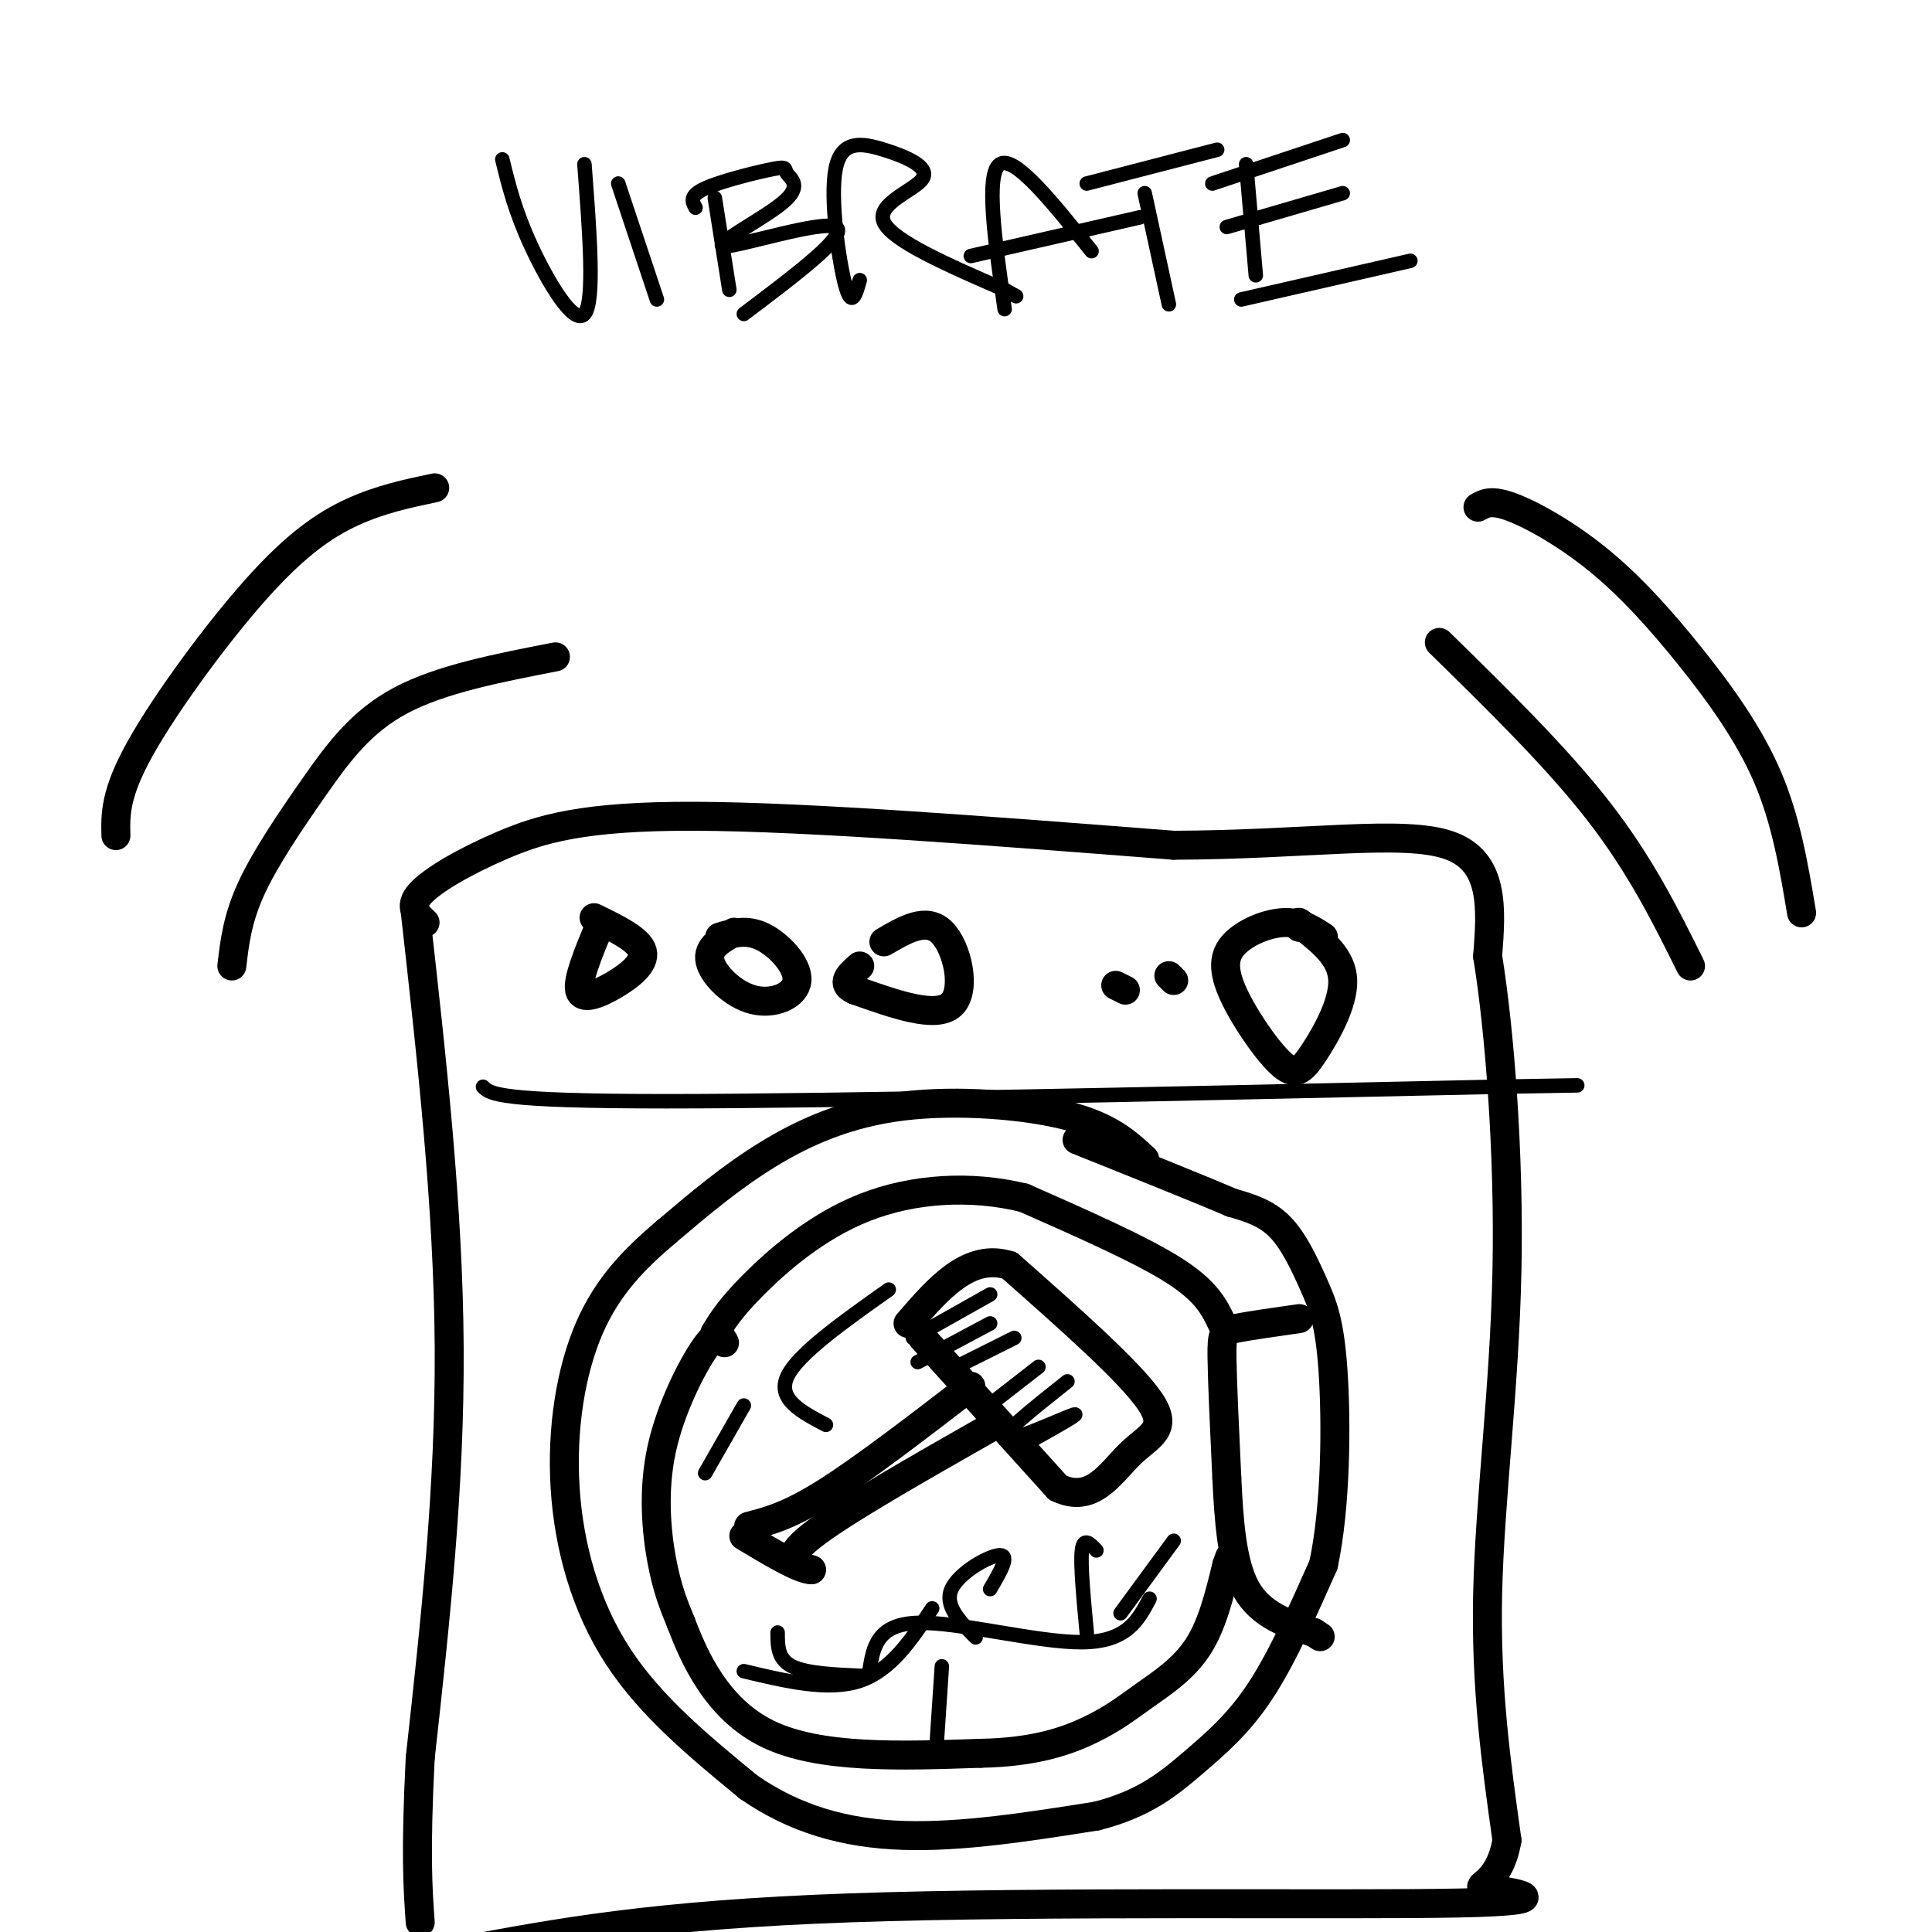 <svg viewBox='0 0 400 400' version='1.1' xmlns='http://www.w3.org/2000/svg' xmlns:xlink='http://www.w3.org/1999/xlink'><g fill='none' stroke='rgb(0,0,0)' stroke-width='6' stroke-linecap='round' stroke-linejoin='round'><path d='M86,189c3.417,30.417 6.833,60.833 7,90c0.167,29.167 -2.917,57.083 -6,85'/><path d='M87,364c-1.000,19.833 -0.500,26.917 0,34'/><path d='M88,191c-1.744,-1.619 -3.488,-3.238 -1,-6c2.488,-2.762 9.208,-6.667 17,-10c7.792,-3.333 16.655,-6.095 40,-6c23.345,0.095 61.173,3.048 99,6'/><path d='M243,175c27.711,-0.089 47.489,-3.311 57,0c9.511,3.311 8.756,13.156 8,23'/><path d='M308,198c2.429,14.881 4.500,40.583 4,65c-0.500,24.417 -3.571,47.548 -4,67c-0.429,19.452 1.786,35.226 4,51'/><path d='M312,381c-1.675,9.960 -7.861,9.360 -4,10c3.861,0.640 17.770,2.518 -6,3c-23.770,0.482 -85.220,-0.434 -126,1c-40.780,1.434 -60.890,5.217 -81,9'/><path d='M95,404c-17.356,1.711 -20.244,1.489 -21,1c-0.756,-0.489 0.622,-1.244 2,-2'/><path d='M237,240c-3.625,-3.375 -7.250,-6.750 -16,-9c-8.750,-2.250 -22.625,-3.375 -34,-2c-11.375,1.375 -20.250,5.250 -28,10c-7.750,4.750 -14.375,10.375 -21,16'/><path d='M138,255c-6.480,5.477 -12.180,11.169 -16,20c-3.820,8.831 -5.759,20.801 -5,33c0.759,12.199 4.217,24.628 11,35c6.783,10.372 16.892,18.686 27,27'/><path d='M155,370c9.533,6.600 19.867,9.600 32,10c12.133,0.400 26.067,-1.800 40,-4'/><path d='M227,376c10.036,-2.524 15.125,-6.833 20,-11c4.875,-4.167 9.536,-8.190 14,-15c4.464,-6.810 8.732,-16.405 13,-26'/><path d='M274,324c2.627,-12.166 2.694,-29.581 2,-40c-0.694,-10.419 -2.148,-13.844 -4,-18c-1.852,-4.156 -4.100,-9.045 -7,-12c-2.900,-2.955 -6.450,-3.978 -10,-5'/><path d='M255,249c-7.000,-3.000 -19.500,-8.000 -32,-13'/><path d='M269,273c-5.133,0.733 -10.267,1.467 -13,2c-2.733,0.533 -3.067,0.867 -3,6c0.067,5.133 0.533,15.067 1,25'/><path d='M254,306c0.422,8.600 0.978,17.600 4,23c3.022,5.400 8.511,7.200 14,9'/><path d='M272,338c2.333,1.500 1.167,0.750 0,0'/><path d='M253,274c-1.583,-3.333 -3.167,-6.667 -10,-11c-6.833,-4.333 -18.917,-9.667 -31,-15'/><path d='M212,248c-10.988,-2.702 -22.958,-1.958 -33,2c-10.042,3.958 -18.155,11.131 -23,16c-4.845,4.869 -6.423,7.435 -8,10'/><path d='M150,278c-0.696,-1.345 -1.393,-2.690 -4,1c-2.607,3.690 -7.125,12.417 -9,21c-1.875,8.583 -1.107,17.024 0,23c1.107,5.976 2.554,9.488 4,13'/><path d='M141,336c2.667,6.956 7.333,17.844 18,23c10.667,5.156 27.333,4.578 44,4'/><path d='M203,363c11.506,-0.195 18.270,-2.681 23,-5c4.730,-2.319 7.427,-4.470 11,-7c3.573,-2.530 8.021,-5.437 11,-10c2.979,-4.563 4.490,-10.781 6,-17'/><path d='M254,324c1.000,-2.833 0.500,-1.417 0,0'/><path d='M124,192c-2.244,5.440 -4.488,10.881 -4,13c0.488,2.119 3.708,0.917 7,-1c3.292,-1.917 6.655,-4.548 6,-7c-0.655,-2.452 -5.327,-4.726 -10,-7'/><path d='M152,193c-2.818,1.581 -5.636,3.161 -5,6c0.636,2.839 4.727,6.936 9,8c4.273,1.064 8.727,-0.906 9,-4c0.273,-3.094 -3.636,-7.313 -7,-9c-3.364,-1.687 -6.182,-0.844 -9,0'/><path d='M183,195c4.400,-2.578 8.800,-5.156 12,-2c3.200,3.156 5.200,12.044 2,15c-3.200,2.956 -11.600,-0.022 -20,-3'/><path d='M177,205c-3.167,-1.333 -1.083,-3.167 1,-5'/><path d='M274,194c-2.349,-1.536 -4.699,-3.073 -8,-3c-3.301,0.073 -7.554,1.755 -10,4c-2.446,2.245 -3.086,5.052 -1,10c2.086,4.948 6.899,12.038 10,15c3.101,2.962 4.489,1.798 7,-2c2.511,-3.798 6.146,-10.228 6,-15c-0.146,-4.772 -4.073,-7.886 -8,-11'/><path d='M270,192c-1.500,-1.833 -1.250,-0.917 -1,0'/><path d='M243,203c0.000,0.000 -1.000,-1.000 -1,-1'/><path d='M233,205c0.000,0.000 -2.000,-1.000 -2,-1'/></g>
<g fill='none' stroke='rgb(0,0,0)' stroke-width='3' stroke-linecap='round' stroke-linejoin='round'><path d='M100,225c1.500,1.500 3.000,3.000 38,3c35.000,0.000 103.500,-1.500 172,-3'/><path d='M310,225c28.667,-0.500 14.333,-0.250 0,0'/></g>
<g fill='none' stroke='rgb(0,0,0)' stroke-width='6' stroke-linecap='round' stroke-linejoin='round'><path d='M298,133c12.167,11.917 24.333,23.833 33,35c8.667,11.167 13.833,21.583 19,32'/><path d='M306,105c1.380,-0.794 2.759,-1.589 7,0c4.241,1.589 11.343,5.560 18,11c6.657,5.440 12.869,12.349 19,20c6.131,7.651 12.180,16.043 16,25c3.820,8.957 5.410,18.478 7,28'/><path d='M115,136c-11.851,2.298 -23.702,4.595 -32,9c-8.298,4.405 -13.042,10.917 -18,18c-4.958,7.083 -10.131,14.738 -13,21c-2.869,6.262 -3.435,11.131 -4,16'/><path d='M90,101c-5.607,1.179 -11.214,2.357 -17,5c-5.786,2.643 -11.750,6.750 -20,16c-8.250,9.250 -18.786,23.643 -24,33c-5.214,9.357 -5.107,13.679 -5,18'/><path d='M191,277c0.000,0.000 28.000,31.000 28,31'/><path d='M219,308c7.143,3.536 11.000,-3.125 15,-7c4.000,-3.875 8.143,-4.964 4,-11c-4.143,-6.036 -16.571,-17.018 -29,-28'/><path d='M209,262c-8.333,-2.667 -14.667,4.667 -21,12'/><path d='M201,287c-11.167,8.583 -22.333,17.167 -30,22c-7.667,4.833 -11.833,5.917 -16,7'/><path d='M206,295c-15.833,9.000 -31.667,18.000 -38,23c-6.333,5.000 -3.167,6.000 0,7'/><path d='M168,325c-2.333,0.000 -8.167,-3.500 -14,-7'/></g>
<g fill='none' stroke='rgb(0,0,0)' stroke-width='3' stroke-linecap='round' stroke-linejoin='round'><path d='M205,268c0.000,0.000 -16.000,9.000 -16,9'/><path d='M205,274c0.000,0.000 -15.000,8.000 -15,8'/><path d='M210,277c0.000,0.000 -12.000,6.000 -12,6'/><path d='M215,283c0.000,0.000 -9.000,7.000 -9,7'/><path d='M221,286c-7.222,5.733 -14.444,11.467 -13,12c1.444,0.533 11.556,-4.133 14,-5c2.444,-0.867 -2.778,2.067 -8,5'/><path d='M180,346c0.756,-4.867 1.511,-9.733 10,-10c8.489,-0.267 24.711,4.067 34,4c9.289,-0.067 11.644,-4.533 14,-9'/><path d='M205,329c2.067,-3.511 4.133,-7.022 2,-7c-2.133,0.022 -8.467,3.578 -10,7c-1.533,3.422 1.733,6.711 5,10'/><path d='M193,333c-4.250,6.417 -8.500,12.833 -15,15c-6.500,2.167 -15.250,0.083 -24,-2'/><path d='M171,295c-5.083,-2.667 -10.167,-5.333 -8,-10c2.167,-4.667 11.583,-11.333 21,-18'/><path d='M154,291c0.000,0.000 -8.000,14.000 -8,14'/><path d='M161,338c0.000,2.750 0.000,5.500 3,7c3.000,1.500 9.000,1.750 15,2'/><path d='M227,321c-1.333,-1.417 -2.667,-2.833 -3,0c-0.333,2.833 0.333,9.917 1,17'/><path d='M195,345c0.000,0.000 -1.000,15.000 -1,15'/><path d='M232,334c0.000,0.000 11.000,-15.000 11,-15'/><path d='M104,33c1.311,5.356 2.622,10.711 6,18c3.378,7.289 8.822,16.511 11,14c2.178,-2.511 1.089,-16.756 0,-31'/><path d='M128,38c0.000,0.000 8.000,24.000 8,24'/><path d='M148,41c0.000,0.000 3.000,19.000 3,19'/><path d='M144,43c-0.682,-1.232 -1.365,-2.464 2,-4c3.365,-1.536 10.777,-3.375 14,-4c3.223,-0.625 2.256,-0.035 3,1c0.744,1.035 3.199,2.514 -1,6c-4.199,3.486 -15.054,8.977 -12,9c3.054,0.023 20.015,-5.422 23,-4c2.985,1.422 -8.008,9.711 -19,18'/><path d='M178,58c-0.831,2.984 -1.662,5.968 -3,1c-1.338,-4.968 -3.185,-17.886 -2,-24c1.185,-6.114 5.400,-5.422 10,-4c4.600,1.422 9.585,3.575 8,6c-1.585,2.425 -9.738,5.121 -8,9c1.738,3.879 13.369,8.939 25,14'/><path d='M208,60c4.167,2.333 2.083,1.167 0,0'/><path d='M208,64c-2.000,-14.000 -4.000,-28.000 -1,-30c3.000,-2.000 11.000,8.000 19,18'/><path d='M201,53c0.000,0.000 35.000,-8.000 35,-8'/><path d='M237,40c0.000,0.000 5.000,23.000 5,23'/><path d='M225,38c0.000,0.000 27.000,-7.000 27,-7'/><path d='M258,34c0.000,0.000 2.000,23.000 2,23'/><path d='M251,38c0.000,0.000 27.000,-9.000 27,-9'/><path d='M254,47c0.000,0.000 24.000,-7.000 24,-7'/><path d='M257,62c0.000,0.000 35.000,-8.000 35,-8'/></g>
</svg>